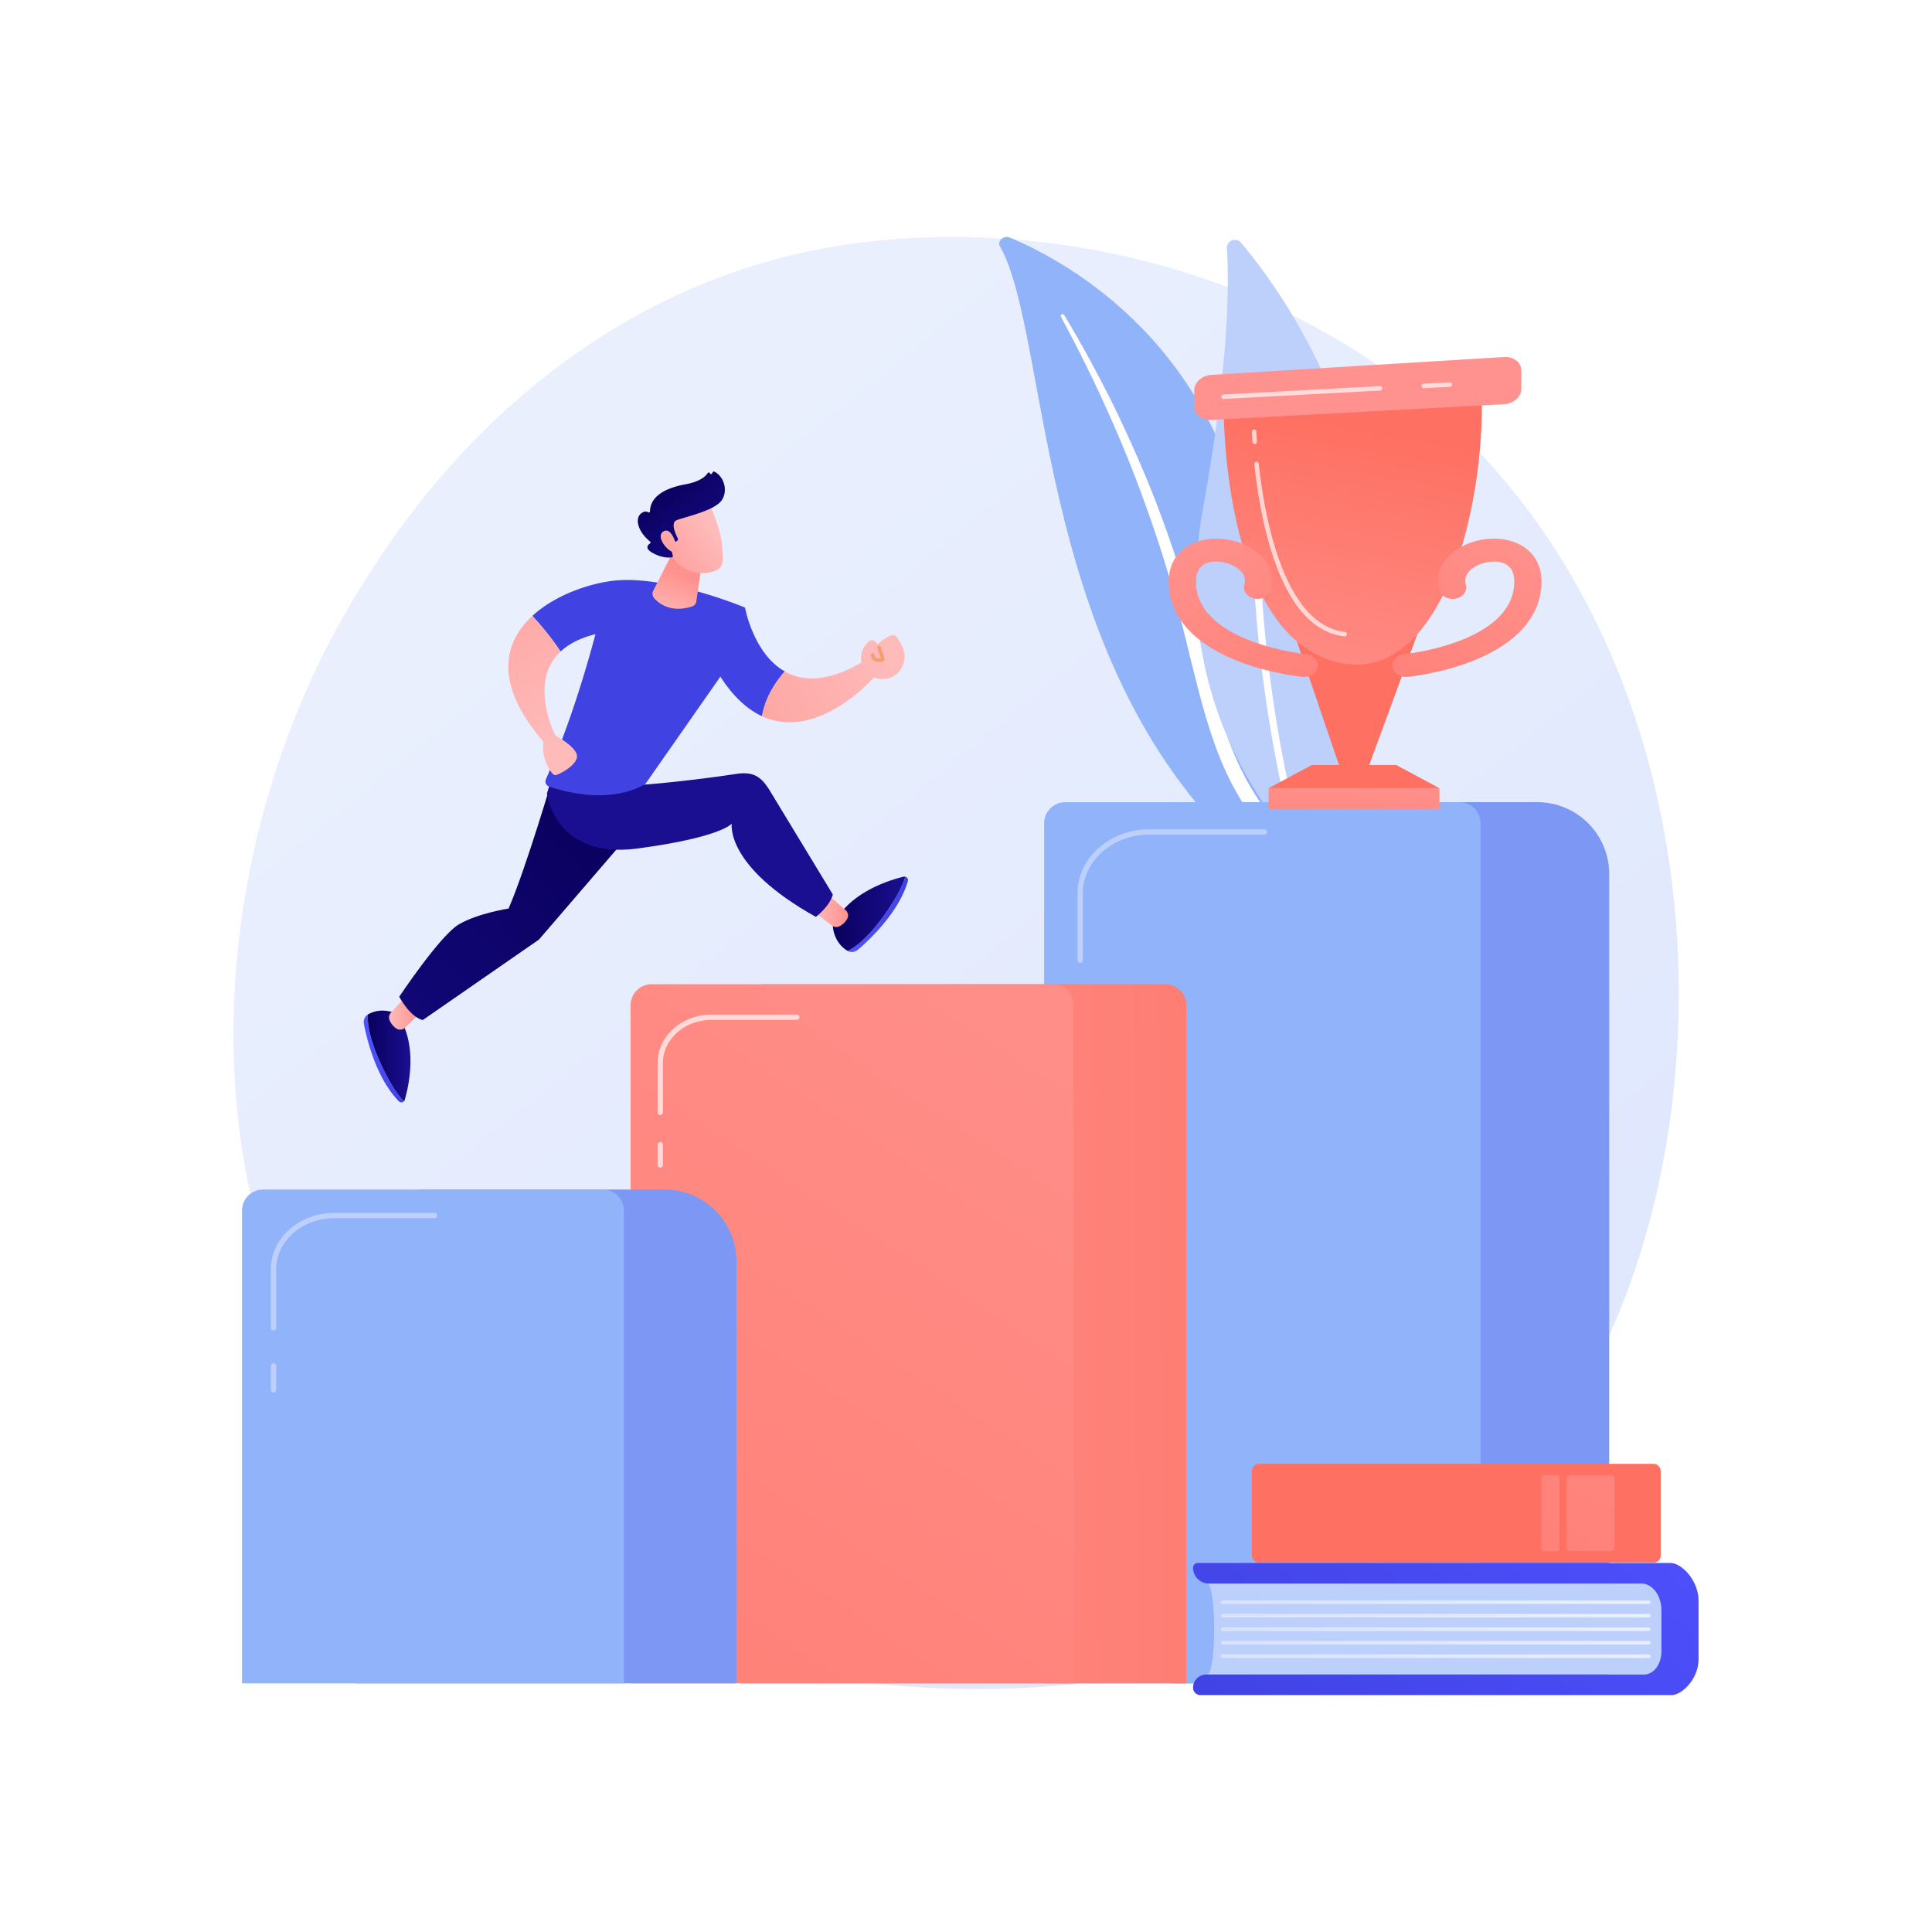 <svg xmlns="http://www.w3.org/2000/svg" xmlns:xlink="http://www.w3.org/1999/xlink" viewBox="0 0 3710 3710"><defs><style>.cls-1{isolation:isolate;}.cls-2,.cls-37,.cls-5{fill:#fff;}.cls-3{fill:url(#linear-gradient);}.cls-4{fill:#91b3fa;}.cls-5{mix-blend-mode:soft-light;}.cls-6{fill:#bdd0fb;}.cls-7{fill:#7d97f4;}.cls-8{fill:url(#linear-gradient-2);}.cls-9{fill:url(#linear-gradient-3);}.cls-10,.cls-37{opacity:0.68;}.cls-11{fill:url(#linear-gradient-4);}.cls-12{fill:url(#linear-gradient-5);}.cls-13{fill:url(#linear-gradient-6);}.cls-14{fill:#f79e6d;}.cls-15{fill:url(#linear-gradient-7);}.cls-16{fill:url(#linear-gradient-8);}.cls-17{fill:url(#linear-gradient-9);}.cls-18{fill:url(#linear-gradient-10);}.cls-19{fill:url(#linear-gradient-11);}.cls-20{fill:url(#linear-gradient-12);}.cls-21{fill:url(#linear-gradient-13);}.cls-22{fill:url(#linear-gradient-14);}.cls-23{fill:url(#linear-gradient-15);}.cls-24{fill:url(#linear-gradient-16);}.cls-25{fill:url(#linear-gradient-17);}.cls-26{fill:url(#linear-gradient-18);}.cls-27{fill:url(#linear-gradient-19);}.cls-28{fill:url(#linear-gradient-20);}.cls-29{fill:url(#linear-gradient-21);}.cls-30{fill:url(#linear-gradient-22);}.cls-31{fill:url(#linear-gradient-23);}.cls-32{fill:url(#linear-gradient-24);}.cls-33{fill:url(#linear-gradient-25);}.cls-34{fill:url(#_4);}.cls-35{fill:url(#linear-gradient-26);}.cls-36{fill:url(#linear-gradient-27);}.cls-38{fill:url(#linear-gradient-28);}.cls-39{fill:url(#linear-gradient-29);}.cls-40{fill:url(#linear-gradient-30);}.cls-41{fill:url(#linear-gradient-31);}.cls-42{fill:url(#linear-gradient-32);}.cls-43{fill:url(#linear-gradient-33);}.cls-44{fill:url(#linear-gradient-34);}.cls-45{fill:url(#linear-gradient-35);}.cls-46{fill:url(#linear-gradient-36);}</style><linearGradient id="linear-gradient" x1="3584.65" y1="4066.48" x2="1103.43" y2="984.97" gradientUnits="userSpaceOnUse"><stop offset="0" stop-color="#dae3fe"/><stop offset="1" stop-color="#e9effd"/></linearGradient><linearGradient id="linear-gradient-2" x1="1273.24" y1="2565.49" x2="2940.39" y2="2553.71" gradientUnits="userSpaceOnUse"><stop offset="0" stop-color="#ff928e"/><stop offset="1" stop-color="#fe7062"/></linearGradient><linearGradient id="linear-gradient-3" x1="2286.58" y1="1582.4" x2="200.65" y2="4767.99" xlink:href="#linear-gradient-2"/><linearGradient id="linear-gradient-4" x1="1937.16" y1="248.19" x2="1691.46" y2="753.26" gradientUnits="userSpaceOnUse"><stop offset="0" stop-color="#4f52ff"/><stop offset="1" stop-color="#4042e2"/></linearGradient><linearGradient id="linear-gradient-5" x1="1704.82" y1="1252.99" x2="1212.49" y2="1491.49" gradientUnits="userSpaceOnUse"><stop offset="0" stop-color="#febbba"/><stop offset="1" stop-color="#ff928e"/></linearGradient><linearGradient id="linear-gradient-6" x1="1707.17" y1="1257.84" x2="1214.84" y2="1496.34" xlink:href="#linear-gradient-5"/><linearGradient id="linear-gradient-7" x1="698.46" y1="2032.59" x2="775.54" y2="2032.59" xlink:href="#linear-gradient-4"/><linearGradient id="linear-gradient-8" x1="706.16" y1="2027.75" x2="788.18" y2="2027.75" gradientUnits="userSpaceOnUse"><stop offset="0" stop-color="#09005d"/><stop offset="1" stop-color="#1a0f91"/></linearGradient><linearGradient id="linear-gradient-9" x1="747.1" y1="1944.81" x2="807.42" y2="1944.81" xlink:href="#linear-gradient-5"/><linearGradient id="linear-gradient-10" x1="1628.06" y1="1755.86" x2="1743.6" y2="1755.86" xlink:href="#linear-gradient-4"/><linearGradient id="linear-gradient-11" x1="1599.26" y1="1754.78" x2="1738.58" y2="1754.78" xlink:href="#linear-gradient-8"/><linearGradient id="linear-gradient-12" x1="1562.32" y1="1750.74" x2="1628.59" y2="1750.74" xlink:href="#linear-gradient-5"/><linearGradient id="linear-gradient-13" x1="1153.21" y1="1538.3" x2="349.58" y2="2372.64" xlink:href="#linear-gradient-8"/><linearGradient id="linear-gradient-14" x1="2482.88" y1="1028.02" x2="1561.52" y2="1493.82" xlink:href="#linear-gradient-8"/><linearGradient id="linear-gradient-15" x1="1736.14" y1="150.4" x2="1490.44" y2="655.46" xlink:href="#linear-gradient-4"/><linearGradient id="linear-gradient-16" x1="1093.83" y1="1413.99" x2="800.82" y2="896.1" xlink:href="#linear-gradient-5"/><linearGradient id="linear-gradient-17" x1="1279.8" y1="293.26" x2="1136.47" y2="1532.04" gradientUnits="userSpaceOnUse"><stop offset="0" stop-color="#cb236d"/><stop offset="1" stop-color="#4c246d"/></linearGradient><linearGradient id="linear-gradient-18" x1="1279.06" y1="1192.35" x2="1309.72" y2="1104.9" xlink:href="#linear-gradient-5"/><linearGradient id="linear-gradient-19" x1="1366.39" y1="1012.07" x2="1231.84" y2="1115.02" xlink:href="#linear-gradient-5"/><linearGradient id="linear-gradient-20" x1="1271.67" y1="930.55" x2="1396.99" y2="1091.89" xlink:href="#linear-gradient-8"/><linearGradient id="linear-gradient-21" x1="1349.7" y1="990.25" x2="1215.15" y2="1093.21" xlink:href="#linear-gradient-5"/><linearGradient id="linear-gradient-22" x1="3253.94" y1="-189.32" x2="2974.1" y2="431.78" xlink:href="#linear-gradient-2"/><linearGradient id="linear-gradient-23" x1="2489.6" y1="1403.76" x2="2598.8" y2="816.78" xlink:href="#linear-gradient-2"/><linearGradient id="linear-gradient-24" x1="2603.26" y1="1482.25" x2="2583.8" y2="1800.95" xlink:href="#linear-gradient-2"/><linearGradient id="linear-gradient-25" x1="3250.21" y1="583.82" x2="2663.24" y2="1423.32" xlink:href="#linear-gradient-2"/><linearGradient id="_4" x1="2624.88" y1="574.25" x2="2727.25" y2="-435.88" gradientUnits="userSpaceOnUse"><stop offset="0" stop-color="#ff928e"/><stop offset="0.35" stop-color="#ff867f"/><stop offset="1" stop-color="#fe7062"/></linearGradient><linearGradient id="linear-gradient-26" x1="2959.7" y1="1004.04" x2="2426.67" y2="1671.01" xlink:href="#linear-gradient-2"/><linearGradient id="linear-gradient-27" x1="7935.48" y1="1004.04" x2="7402.45" y2="1671.01" gradientTransform="matrix(-1, 0, 0, 1, 10180.2, 0)" xlink:href="#linear-gradient-2"/><linearGradient id="linear-gradient-28" x1="3147.53" y1="2707.74" x2="2440.57" y2="3475.65" xlink:href="#linear-gradient-4"/><linearGradient id="linear-gradient-29" x1="2344.43" y1="3076.68" x2="3169.51" y2="3076.68" xlink:href="#linear-gradient"/><linearGradient id="linear-gradient-30" x1="2344.43" y1="3102.6" x2="3169.51" y2="3102.6" xlink:href="#linear-gradient"/><linearGradient id="linear-gradient-31" x1="2344.43" y1="3128.53" x2="3169.51" y2="3128.53" xlink:href="#linear-gradient"/><linearGradient id="linear-gradient-32" x1="2344.43" y1="3154.46" x2="3169.51" y2="3154.46" xlink:href="#linear-gradient"/><linearGradient id="linear-gradient-33" x1="2344.43" y1="3180.38" x2="3169.51" y2="3180.38" xlink:href="#linear-gradient"/><linearGradient id="linear-gradient-34" x1="2887.86" y1="2649.79" x2="3474.95" y2="1005.96" gradientTransform="translate(5592.88 5811.56) rotate(-180)" gradientUnits="userSpaceOnUse"><stop offset="0" stop-color="#fe7062"/><stop offset="1" stop-color="#ff928e"/></linearGradient><linearGradient id="linear-gradient-35" x1="3519.47" y1="1930.31" x2="2455.55" y2="4160.86" gradientTransform="translate(6108.39 5811.56) rotate(-180)" xlink:href="#linear-gradient-2"/><linearGradient id="linear-gradient-36" x1="3443.32" y1="1928.54" x2="2411.49" y2="4091.82" gradientTransform="translate(5954.39 5811.56) rotate(-180)" xlink:href="#linear-gradient-2"/></defs><g class="cls-1"><g id="Background"><rect class="cls-2" width="3710" height="3710"/></g><g id="Illustration"><path class="cls-3" d="M2902.05,2851.24c-57,60-110.92,98.69-153.52,129.26-500.83,359.35-1093.43,254.6-1219.38,229-186-37.77-545.48-110.79-805.39-416.44-393.22-462.42-332-1191-27-1671.87,55.79-88,350.5-576.21,949.49-654.51,362.5-47.39,785.06,48.19,1091.06,304.56C3379.67,1309.41,3333.94,2396.56,2902.05,2851.24Z"/><path class="cls-4" d="M1920.18,472.86c-5.66-10,7.35-21.53,18.78-16.74,116.11,48.68,408.24,210.69,468.45,625.43,75.54,520.35,249.39,667.47,432,734.84,0,0-221.38,7.92-405.11-139.22C1983.14,1315.91,2020.76,650.56,1920.18,472.86Z"/><path class="cls-5" d="M2037.23,608.08c28,52.2,54.77,104.94,79.24,158.64Q2153.67,847,2185,929.58c20.63,55.09,40,110.59,56.69,166.93,16.94,56.25,31.06,113.28,45,170.59,14.31,57.19,28.35,114.9,49.25,171s49.71,110.25,89.44,157.38c9.91,11.75,20.13,23.36,31.06,34.26,10.7,11.11,22,21.76,33.52,32.21a636.22,636.22,0,0,0,74.64,57.68c53.26,34.92,113.15,62.2,176,81.72,6.62,2,14.31-1.17,17.16-7.21s-.08-12.35-6.46-14.52l0,0c-15.11-5.14-30.13-10.43-44.77-16.32-7.38-2.84-14.58-6-21.86-9-7.11-3.26-14.4-6.26-21.37-9.71a632.05,632.05,0,0,1-80.51-45.54c-50.9-33.67-95.75-74.66-133.79-119.62a513.65,513.65,0,0,1-49.83-71.93,565.7,565.7,0,0,1-36.93-78.79c-20.78-54.35-35.22-111.33-50-168.39s-30.27-114.25-48.36-170.62q-13.44-42.32-28.63-84c-5-13.94-10.25-27.77-15.5-41.61q-8.11-20.67-16.52-41.23-33.93-82.12-73.69-161.81c-26.81-52.94-55.27-105.13-86-156.1a3.58,3.58,0,0,0-4.71-1A3.1,3.1,0,0,0,2037.23,608.08Z"/><path class="cls-6" d="M2512.91,1598a24.61,24.61,0,0,1-40.59,4.71c-62.85-73.17-221.84-296.12-162.64-623.8,50-276.71,50.79-431.5,46.29-501.8-.95-14.87,17.63-22.31,27.22-10.91C2489,591.89,2800.62,1033.64,2512.91,1598Z"/><path class="cls-5" d="M2489.41,1595.19a7.06,7.06,0,0,1-1.24.47,6.83,6.83,0,0,1-8.39-4.77c-1.13-4.12-113-416.38-60.83-804.27a6.83,6.83,0,0,1,13.53,1.82c-51.75,385.07,59.33,794.73,60.46,798.82A6.85,6.85,0,0,1,2489.41,1595.19Z"/><path class="cls-7" d="M3090.12,3232.53h-838V1678.43a138,138,0,0,1,138-138h562.1a138,138,0,0,1,137.95,138Z"/><path class="cls-4" d="M2045.49,1540.48h757.16a40.42,40.42,0,0,1,40.42,40.42V3232.53a0,0,0,0,1,0,0h-838a0,0,0,0,1,0,0V1580.9A40.42,40.42,0,0,1,2045.49,1540.48Z"/><path class="cls-6" d="M2074.25,1849a5.12,5.12,0,0,1-5.12-5.12V1715.39c0-67.81,62.07-123,138.36-123h220.35a5.12,5.12,0,0,1,0,10.24H2207.49c-70.65,0-128.13,50.57-128.13,112.74v128.44A5.11,5.11,0,0,1,2074.25,1849Z"/><path class="cls-2" d="M2074.25,1985.14a5.12,5.12,0,0,1-5.12-5.12v-52.33a5.12,5.12,0,1,1,10.23,0V1980A5.11,5.11,0,0,1,2074.25,1985.14Z"/><path class="cls-8" d="M1467.46,1890h770.08A40.42,40.42,0,0,1,2278,1930.4V3232.53a0,0,0,0,1,0,0H1427a0,0,0,0,1,0,0V1930.4A40.42,40.42,0,0,1,1467.46,1890Z"/><path class="cls-9" d="M1251.3,1890h770.08a40.42,40.42,0,0,1,40.42,40.42V3232.53a0,0,0,0,1,0,0H1210.88a0,0,0,0,1,0,0V1930.4A40.42,40.42,0,0,1,1251.3,1890Z"/><g class="cls-10"><path class="cls-2" d="M1267.93,2141.17a5.12,5.12,0,0,1-5.12-5.12V2040.8c0-51,46.63-92.53,103.94-92.53h163.41a5.12,5.12,0,0,1,0,10.24H1366.75c-51.67,0-93.7,36.92-93.7,82.29v95.25A5.12,5.12,0,0,1,1267.93,2141.17Z"/><path class="cls-2" d="M1267.93,2242.17a5.12,5.12,0,0,1-5.12-5.12v-38.81a5.12,5.12,0,0,1,10.24,0v38.81A5.12,5.12,0,0,1,1267.93,2242.17Z"/></g><path class="cls-7" d="M1414.13,3232.53H680.91v-810.3a138,138,0,0,1,138-137.95h457.32a138,138,0,0,1,138,137.95Z"/><path class="cls-4" d="M505.17,2284.28h652.38A40.42,40.42,0,0,1,1198,2324.7v907.83a0,0,0,0,1,0,0H464.75a0,0,0,0,1,0,0V2324.7A40.42,40.42,0,0,1,505.17,2284.28Z"/><path class="cls-6" d="M525.28,2554.82a5.12,5.12,0,0,1-5.12-5.12V2437.32c0-59.69,54.59-108.25,121.7-108.25h192.8a5.12,5.12,0,1,1,0,10.24H641.86c-61.46,0-111.46,44-111.46,98V2549.7A5.12,5.12,0,0,1,525.28,2554.82Z"/><path class="cls-6" d="M525.28,2674a5.11,5.11,0,0,1-5.12-5.11v-45.79a5.12,5.12,0,1,1,10.24,0v45.79A5.12,5.12,0,0,1,525.28,2674Z"/><path class="cls-11" d="M1430.63,1166.71l-65.53,100.82c30.48,59.39,64.34,92.17,98.22,107.76,6-37,27.65-67.72,43.52-86C1446.41,1255,1430.63,1166.71,1430.63,1166.71Z"/><path class="cls-12" d="M1655.78,1271.23c-67.1,39.71-115,37.38-148.94,18.1-15.87,18.24-37.48,49-43.52,86,107.68,49.54,215.52-75.16,215.52-75.16Z"/><path class="cls-13" d="M1659.43,1288.5s-18.11-31.57,7.93-55.82c0,0,8.4-9.58,17.62,4.49,0,0,28-25.43,35.69-15.19s28,35.62,8.13,64.56C1708.74,1315.81,1668.27,1302.76,1659.43,1288.5Z"/><path class="cls-14" d="M1687,1271.06a15.84,15.84,0,0,1-8.14-2c-2.5-1.48-5.64-4.56-6.45-10.87a3.42,3.42,0,0,1,6.78-.86c.37,2.91,1.4,4.82,3.15,5.86,2.4,1.42,6,1.16,8.67.59l-6.31-20a3.42,3.42,0,0,1,6.52-2l7.35,23.31a3.42,3.42,0,0,1-2,4.21A28.3,28.3,0,0,1,1687,1271.06Z"/><path class="cls-15" d="M706.22,1948.28c-5.83,3.51-8.81,10.9-7.42,18.14,5.47,28.51,23.45,103.8,67.12,148.38a6.56,6.56,0,0,0,9.62,0c-11.06-11.52-24.78-31.21-40.8-64.66C710.1,1998.76,705.54,1967.06,706.22,1948.28Z"/><path class="cls-16" d="M762.61,1947.21s-28.16-15.31-56.2.93c-.07,0-.12.1-.19.14-.68,18.78,3.88,50.48,28.52,101.88,16,33.45,29.74,53.14,40.8,64.66a7.66,7.66,0,0,0,1.82-3.2C785.56,2083.12,802.88,2003.94,762.61,1947.21Z"/><path class="cls-17" d="M803.28,1949l-25.51,24.48a13.39,13.39,0,0,1-16.65,1.57,35,35,0,0,1-13-16,13.42,13.42,0,0,1,2.46-14.24l25.47-28a13.43,13.43,0,0,1,21.5,2.2l8,13.47A13.44,13.44,0,0,1,803.28,1949Z"/><path class="cls-18" d="M1628.06,1826.17c5.93,3.34,13.83,2.28,19.44-2.51,22.08-18.84,78.65-71.69,95.81-131.68a6.56,6.56,0,0,0-4.73-8.38c-4.55,15.31-14.89,37-36,67.43C1670,1797.85,1644.72,1817.49,1628.06,1826.17Z"/><path class="cls-19" d="M1599.26,1777.68s.6,32,28.58,48.39l.22.1c16.66-8.68,42-28.32,74.48-75.14,21.15-30.47,31.49-52.12,36-67.43a7.75,7.75,0,0,0-3.68,0C1706.07,1690.56,1628.67,1714.63,1599.26,1777.68Z"/><path class="cls-20" d="M1597.29,1724.61l26.66,23.22a13.38,13.38,0,0,1,3,16.44,35.08,35.08,0,0,1-14.76,14.35,13.45,13.45,0,0,1-14.41-1.17l-30.18-22.87a13.43,13.43,0,0,1,.26-21.61l12.71-9.14A13.43,13.43,0,0,1,1597.29,1724.61Z"/><path class="cls-21" d="M1062.3,1489.5s-52,177.25-85.67,255.16c0,0-58.81,9-95.2,30.24S766.64,1914,766.64,1914s20.47,38.86,45.17,44.82L1035,1804.22l178.11-207.12-8.45-96.07Z"/><path class="cls-22" d="M1065.5,1475l-15.22,48.54s13.92,127.26,174.35,105.8,180.6-47.65,180.6-47.65-13.93,81.27,161.5,179c0,0,26.66-20.13,32.53-43l-122.93-202.62c-17.1-26.58-33-33.58-64.19-28.7-69,10.8-198.31,24.87-217.88,21.53Z"/><path class="cls-23" d="M1190.8,1114.1c-46.75,2.38-120.65,24.6-168.39,68.55,14.67,16.2,37.25,42.53,54.08,68.55,15-14.12,36.63-25.88,67-33.41-26.29,98.22-57.35,191.8-95.2,278.79a10.16,10.16,0,0,0,5.93,13.69c29.29,10.21,115.68,34.52,185-4.63l153.6-219.94a188.21,188.21,0,0,0,31.74-79.31l6.07-39.68S1292.67,1108.92,1190.8,1114.1Z"/><path class="cls-24" d="M1107,1446.93c-6.68-14.74-29.53-28.51-40.44-34.43-9.49-19.56-47.37-107.54,9.9-161.3-16.83-26-39.41-52.35-54.08-68.55-55.08,50.71-75.25,130.36,21.34,241.9-5.27,27.47,11.93,59.45,21.23,63.94C1069.27,1490.55,1115.9,1466.52,1107,1446.93Z"/><path class="cls-25" d="M1152.41,1214.35l42.71-9.21Z"/><path class="cls-26" d="M1294.56,1055.68l-40.13,78.55a13,13,0,0,0,1.87,14.59c9.72,10.82,32.67,28.4,72.59,15.8a12.11,12.11,0,0,0,8.24-9.82l10.45-71.34Z"/><path class="cls-27" d="M1361.46,964.47s23.53,54.07,25.11,82.45,7.7,46.79-25.11,52.51-60.46-10.63-75.44-38.9c0,0-23.46-43.56-18.2-61.4S1361.46,964.47,1361.46,964.47Z"/><path class="cls-28" d="M1297.24,1040.2l1.87-.82a4.52,4.52,0,0,0,2.2-6.19c-4.63-8.94-13.65-29.42-2-34.2,15-6.16,74.51-18.29,87.34-39.4,12.34-20.29,1.41-46.48-15-53.93a2.27,2.27,0,0,0-3,1l-1.36,2.59a2.24,2.24,0,0,1-4.12-.42h0a2.22,2.22,0,0,0-4-.58c-4,6.32-14.6,16.55-43.08,21.81-40.49,7.47-67.25,23.86-67.92,51.83a2.23,2.23,0,0,1-3.45,1.84c-3-1.82-7.77-2.68-14.16,2.7-11.12,9.35-6.57,33.59,17.8,53.54a2.21,2.21,0,0,1-.1,3.57c-4.42,2.88-11,9.72,6.06,18.85,17.65,9.43,30.83,8.66,35.91,7.82a2.22,2.22,0,0,0,1.8-2.68l-5.42-24.59a2.23,2.23,0,0,1,2.18-2.71Z"/><path class="cls-29" d="M1298.26,1045.39s-9-34.54-24.47-24.85,8,38.7,20.49,40Z"/><polygon class="cls-30" points="2626.58 1476.47 2573.67 1476.47 2490.49 1231.79 2721.7 1217.75 2626.58 1476.47"/><path class="cls-31" d="M2349.75,777.2c-.26,20.65-.26,425,205,490.66s298-276.46,290.62-520.11Z"/><rect class="cls-32" x="2436.05" y="1513.59" width="328.16" height="39.84"/><polygon class="cls-33" points="2764.21 1513.59 2436.05 1513.59 2519.1 1469.04 2681.16 1469.04 2764.21 1513.59"/><path class="cls-34" d="M2326,719.82c-18,1.1-32.76,14.44-32.76,29.65v31.1c0,15.2,14.75,26.85,32.78,25.88l562.55-30.26c18-1,32.78-14.21,32.78-29.42V711.25c0-15.21-14.75-26.75-32.76-25.66Z"/><path class="cls-35" d="M2700.11,1300c-13.11,0-24.42-8.29-26-19.52-1.64-12.07,8.66-23,23-24.36,2.73-.28,191.5-20.21,209.4-123.54,3-17.42,2.69-40.18-16-49.67-15.46-7.84-40.77-5.35-58.87,5.79-10.29,6.34-21.56,17.44-16.77,34.33,3.36,11.83-5.31,23.7-19.36,26.52s-28.15-4.47-31.5-16.3c-8.68-30.62,5.06-60.56,36.75-80.08,35.22-21.69,83.22-25,116.73-8,19.59,9.93,50.94,35.31,40.82,93.74-10,57.77-58.25,104-139.5,133.83-58.35,21.38-113.39,26.86-115.7,27.08Q2701.6,1300,2700.11,1300Z"/><path class="cls-36" d="M2504.31,1300c13.11,0,24.42-8.29,26-19.52,1.64-12.07-8.66-23-23-24.36-2.73-.28-191.5-20.21-209.4-123.54-3-17.42-2.68-40.18,16-49.67,15.46-7.84,40.77-5.35,58.87,5.79,10.29,6.34,21.56,17.44,16.77,34.33-3.36,11.83,5.31,23.7,19.36,26.52s28.15-4.47,31.5-16.3c8.68-30.62-5.06-60.56-36.75-80.08-35.22-21.69-83.22-25-116.73-8-19.59,9.93-50.94,35.31-40.82,93.74,10,57.77,58.25,104,139.5,133.83,58.35,21.38,113.39,26.86,115.7,27.08Q2502.83,1300,2504.31,1300Z"/><path class="cls-37" d="M2734,745.44a4.28,4.28,0,0,1-.22-8.55l50.24-2.7a4.28,4.28,0,0,1,.46,8.54l-50.24,2.7Z"/><path class="cls-37" d="M2349.73,766.11a4.27,4.27,0,0,1-.23-8.54l300.13-16.15a4.28,4.28,0,1,1,.46,8.54L2350,766.11Z"/><path class="cls-37" d="M2582.12,1222l-.49,0c-54.35-6.26-97.8-50.51-129.14-131.54-25.88-66.92-38.09-145.23-43.78-199.13a4.28,4.28,0,0,1,8.51-.9c9.76,92.54,45.43,309.27,165.39,323.07a4.27,4.27,0,0,1-.49,8.52Z"/><path class="cls-37" d="M2409.33,852.87a4.28,4.28,0,0,1-4.26-4c-.8-12.34-1-19.43-1-19.73a4.27,4.27,0,0,1,4.14-4.4,4.12,4.12,0,0,1,4.4,4.14c0,.08.22,7.27,1,19.44a4.28,4.28,0,0,1-4,4.54Z"/><path class="cls-6" d="M2317.62,3215.51H3190.3V3040.84H2317.62C2336.3,3040.84,2336.3,3215.51,2317.62,3215.51Z"/><path class="cls-38" d="M3190.3,3171.8v-79.94c0-28.17-17.25-51-38.52-51H2321.3a30.29,30.29,0,0,1-30.29-30.29h0a9.2,9.2,0,0,1,9.2-9.2h907.65c20.82,0,53.86,32.72,53.86,73.09v111.64c0,38.06-32.08,68.92-51.71,68.92H2305a14,14,0,0,1-14-14,25.51,25.51,0,0,1,25.52-25.51H3157.3C3175.52,3215.51,3190.3,3195.94,3190.3,3171.8Z"/><path class="cls-39" d="M3166.09,3080.09H2347.84a3.41,3.41,0,0,1,0-6.82h818.25a3.41,3.41,0,1,1,0,6.82Z"/><path class="cls-40" d="M3166.09,3106H2347.84a3.42,3.42,0,0,1,0-6.83h818.25a3.42,3.42,0,1,1,0,6.83Z"/><path class="cls-41" d="M3166.09,3131.94H2347.84a3.41,3.41,0,0,1,0-6.82h818.25a3.41,3.41,0,1,1,0,6.82Z"/><path class="cls-42" d="M3166.09,3157.87H2347.84a3.42,3.42,0,0,1,0-6.83h818.25a3.42,3.42,0,1,1,0,6.83Z"/><path class="cls-43" d="M3166.09,3183.8H2347.84a3.42,3.42,0,0,1,0-6.83h818.25a3.42,3.42,0,1,1,0,6.83Z"/><rect class="cls-44" x="2403.82" y="2811.01" width="785.24" height="189.54" rx="13.24" transform="translate(5592.88 5811.56) rotate(180)"/><rect class="cls-45" x="3008.07" y="2832.79" width="92.25" height="145.98" rx="7.24" transform="translate(6108.39 5811.56) rotate(180)"/><rect class="cls-46" x="2959.89" y="2832.79" width="34.61" height="145.98" rx="3.67" transform="translate(5954.39 5811.56) rotate(180)"/></g></g></svg>